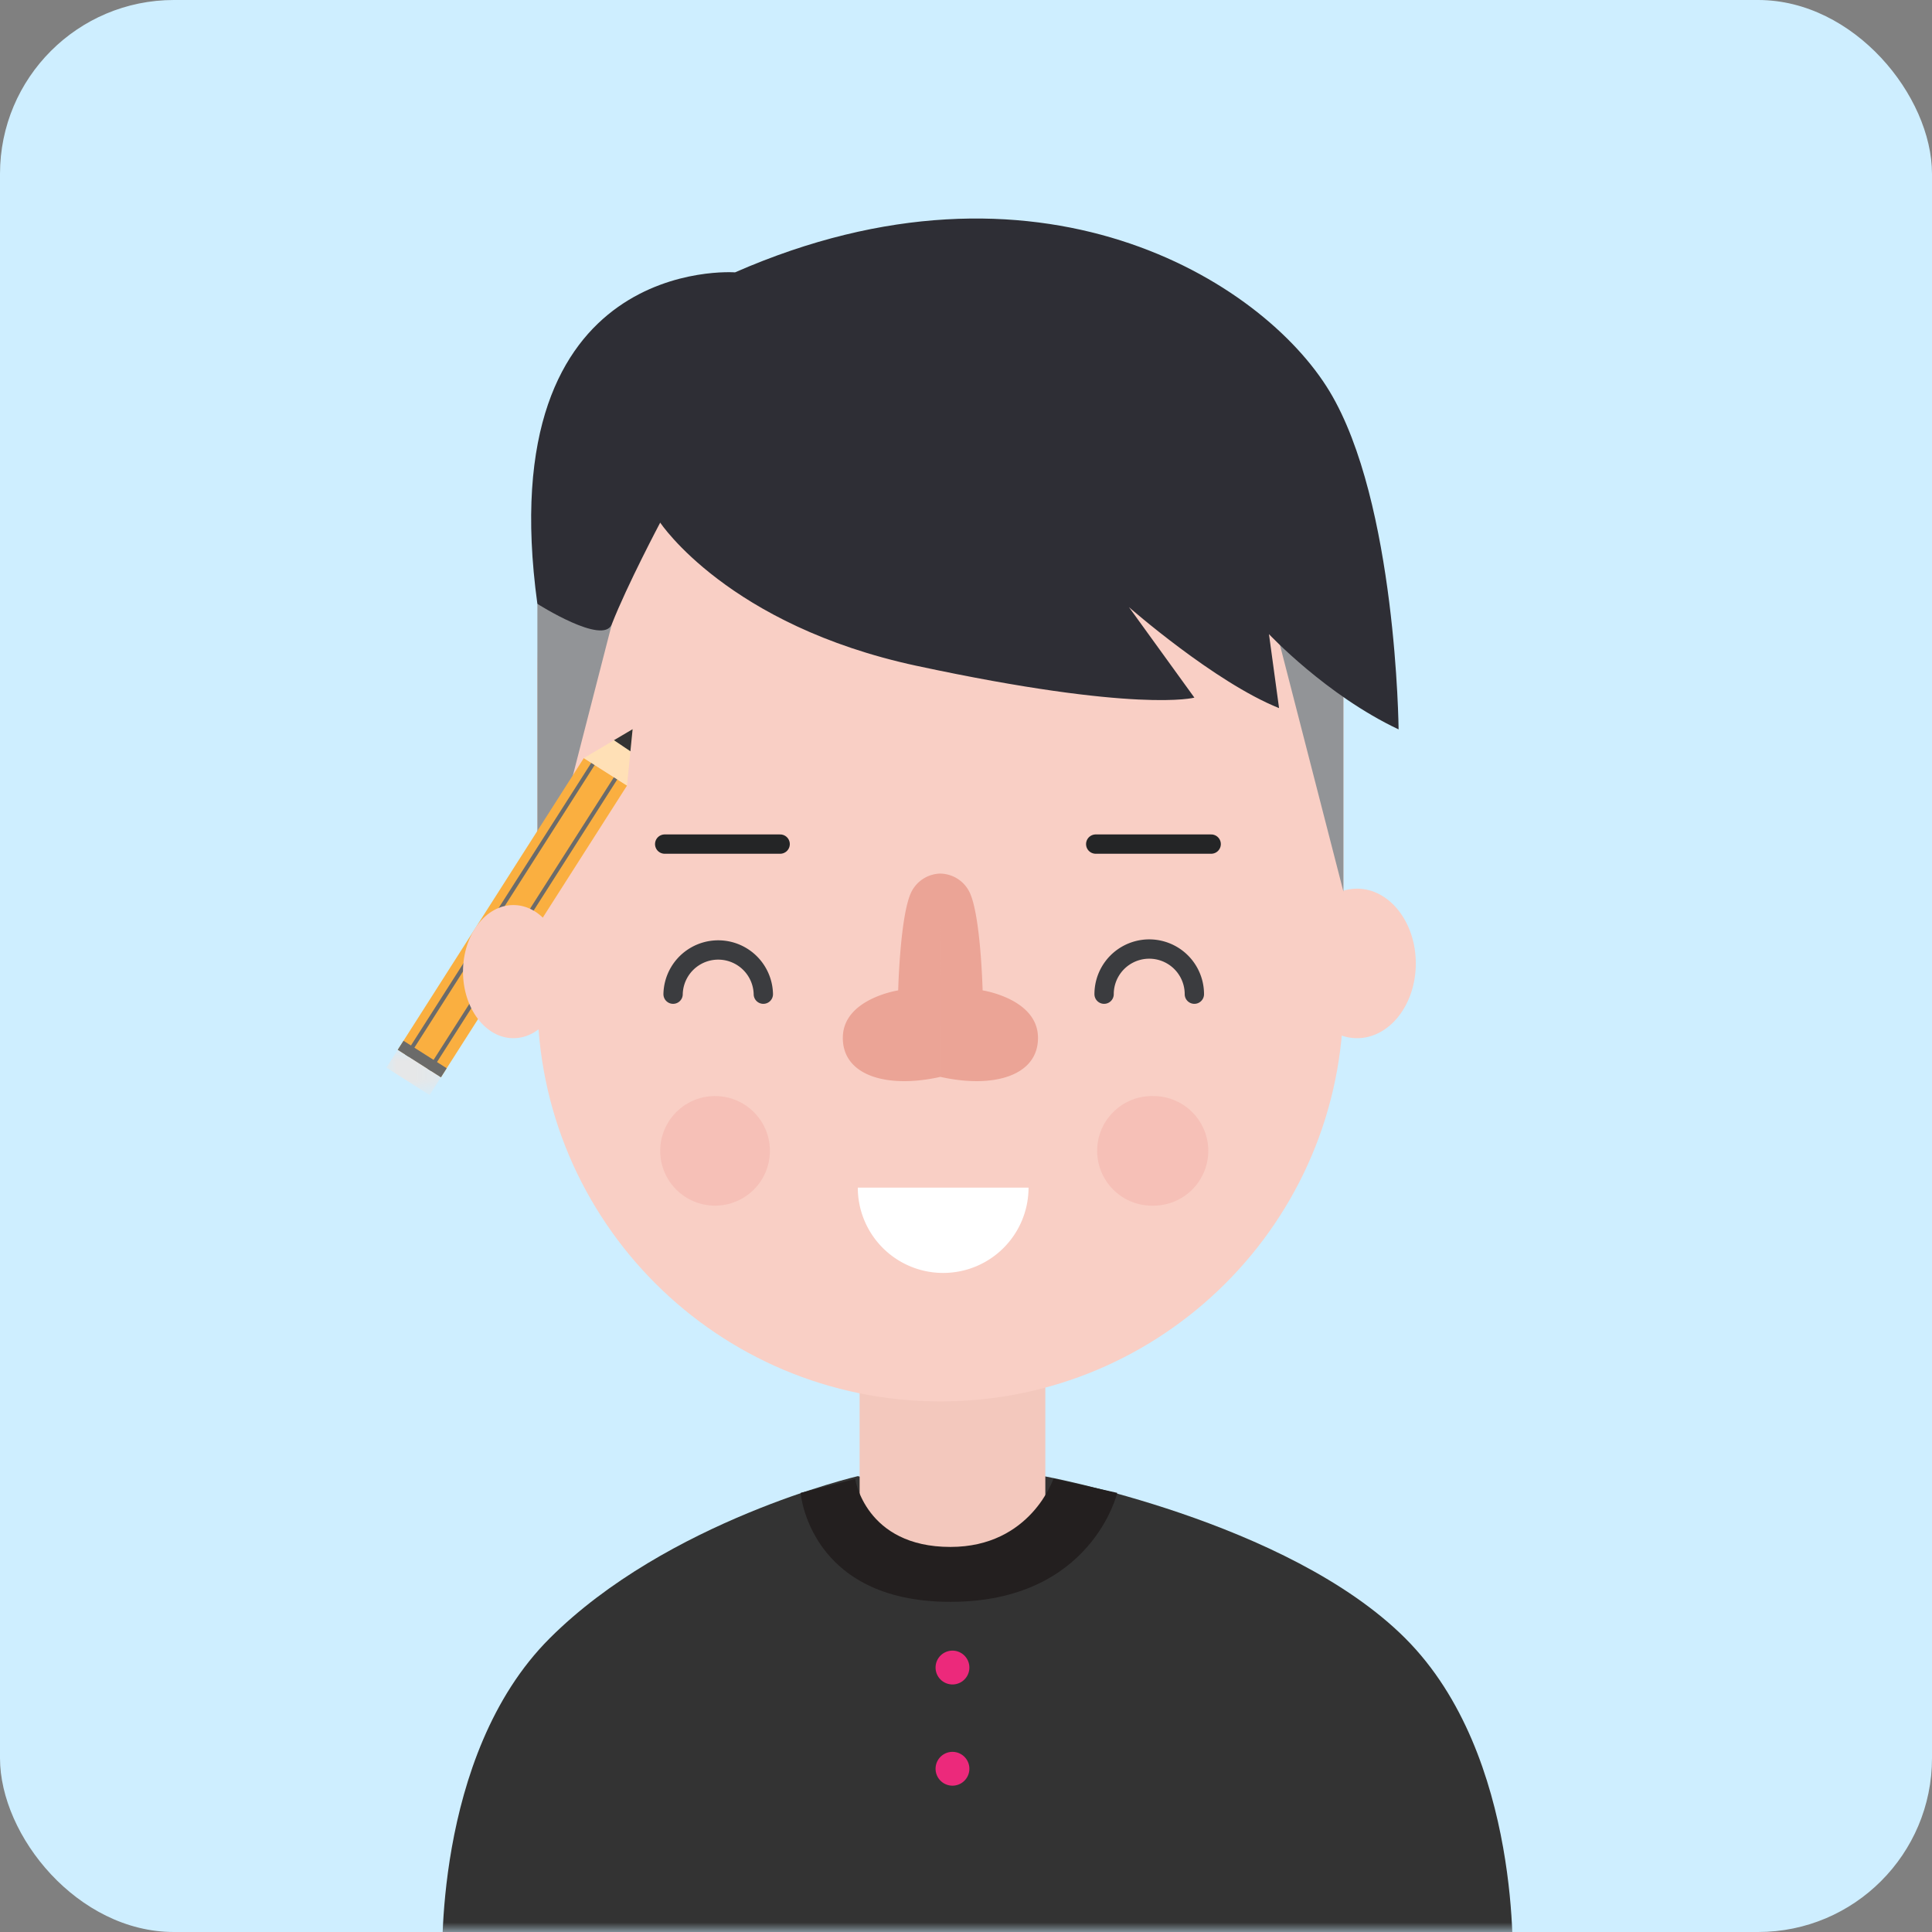 <svg width="100" height="100" viewBox="0 0 100 100" xmlns="http://www.w3.org/2000/svg" xmlns:xlink="http://www.w3.org/1999/xlink"><rect x="0" y="0" width="100" height="100" fill="#808080" stroke="none"/><title>img-Graphic designer</title><defs><rect id="a" width="100" height="100" rx="9"/><path id="c" d="M0 .925v2.343h2.823V.925H0z"/></defs><g fill="none" fill-rule="evenodd"><mask id="b" fill="#fff"><use xlink:href="#a"/></mask><use fill="#CEEEFF" xlink:href="#a"/><g mask="url(#b)"><path d="M72.74 84.8c-6.104-6.096-18.712-8.395-18.712-8.395l-4.814 1.138-4.814-1.138s-9.848 2.299-15.95 8.395c-6.103 6.096-5.549 17.078-5.549 17.078h55.387s.553-10.982-5.549-17.078" fill="#333"/><path d="M54.106 80.168s-1.656 1.875-4.807 1.875c-3.149 0-4.805-1.875-4.805-1.875V66.275h9.612v13.893z" fill="#F3C8BD"/><path d="M48.675 72.537c-11.52 0-20.86-9.331-20.86-20.84V34.7c0-11.51 9.34-20.841 20.86-20.841S69.536 23.19 69.536 34.7v16.996c0 11.51-9.34 20.841-20.86 20.841" fill="#F9CFC5"/><path d="M34.839 51.458a2.336 2.336 0 0 1 4.671 0" stroke="#3B3C3F" stroke-linecap="round"/><path d="M34.404 43.69h5.976" stroke="#242526" stroke-linecap="round"/><path d="M57.148 51.458a2.336 2.336 0 0 1 4.672 0" stroke="#3B3C3F" stroke-linecap="round"/><path d="M56.714 43.69h5.976" stroke="#242526" stroke-linecap="round"/><path d="M47.165 46.182c-.58 1.208-.675 5.08-.675 5.08s-2.827.43-2.865 2.415c-.038 1.986 2.26 2.686 5.05 2.062V45.216a1.72 1.72 0 0 0-1.51.966M50.86 51.262s-.095-3.872-.675-5.08a1.718 1.718 0 0 0-1.51-.965l.001 10.522c2.79.623 5.087-.076 5.05-2.062-.04-1.986-2.866-2.415-2.866-2.415" fill="#EBA496"/><path d="M53.237 61.472a4.417 4.417 0 0 1-4.419 4.415 4.417 4.417 0 0 1-4.418-4.415" fill="#FFF"/><path d="M73.282 49.867c0 2.138-1.363 3.87-3.042 3.87-1.68 0-3.04-1.732-3.04-3.87s1.36-3.87 3.04-3.87 3.042 1.732 3.042 3.87" fill="#F9CFC5"/><path d="M50.175 86.312a.875.875 0 1 1-1.75 0 .875.875 0 0 1 1.75 0M50.175 91.551a.875.875 0 1 1-1.75 0 .875.875 0 0 1 1.75 0" fill="#EC297B"/><path d="M59.701 56.732c1.568 0 2.84 1.27 2.84 2.836a2.838 2.838 0 0 1-2.84 2.836 2.837 2.837 0 1 1 0-5.672zM34.172 59.568a2.837 2.837 0 0 1 2.839-2.836c1.568 0 2.84 1.27 2.84 2.836a2.838 2.838 0 0 1-2.84 2.836 2.837 2.837 0 0 1-2.839-2.836" fill="#EF9F97" opacity=".3"/><path fill="#929497" d="M31.667 32.311l-3.852 14.967V31.254zM65.683 31.182l3.852 14.966V30.125z"/><path d="M47.455 34.465c11.433 2.453 14.366 1.644 14.366 1.644l-3.386-4.683s4.436 3.892 7.769 5.226l-.523-3.831s2.967 3.167 6.71 4.932c0 0-.105-11.752-3.576-17.501-3.471-5.748-15.104-13.018-30.769-6.155 0 0-12.716-.962-10.232 17.157 0 0 3.416 2.176 3.852 1.057.796-2.036 2.506-5.261 2.506-5.261s3.51 5.318 13.283 7.415" fill="#2E2E35"/><path d="M41.44 77.272s.438 5.639 7.754 5.639c7.315 0 8.633-5.64 8.633-5.64l-3.299-.742s-1.166 3.54-5.334 3.54c-4.409 0-4.93-3.518-4.93-3.518l-2.824.72z" fill="#231F1F"/><path fill="#FAAF40" d="M22.822 55.761l-2.235-1.423 9.631-15.1 2.236 1.423z"/><g transform="translate(20 53.413)"><mask id="d" fill="#fff"><use xlink:href="#c"/></mask><path fill="#E6E7E8" mask="url(#d)" d="M2.235 3.268L0 1.846.587.925l2.236 1.422z"/></g><path fill="#6B6B6A" d="M22.822 55.761l-2.235-1.423.299-.468 2.235 1.422z"/><path fill="#6B6B6A" d="M21.15 54.696l-.178-.113 9.632-15.1.177.113zM22.32 55.441l-.177-.112 9.632-15.1.177.112z"/><path fill="#FFE0B6" d="M30.219 39.238l2.235 1.422.291-2.918z"/><path fill="#333" d="M32.63 38.887l.114-1.145-.966.571z"/><path d="M23.965 50.29c0 1.904 1.167 3.447 2.608 3.447 1.44 0 2.608-1.543 2.608-3.446 0-1.903-1.169-3.446-2.608-3.446-1.441 0-2.608 1.543-2.608 3.446" fill="#F9CFC5"/></g></g></svg>